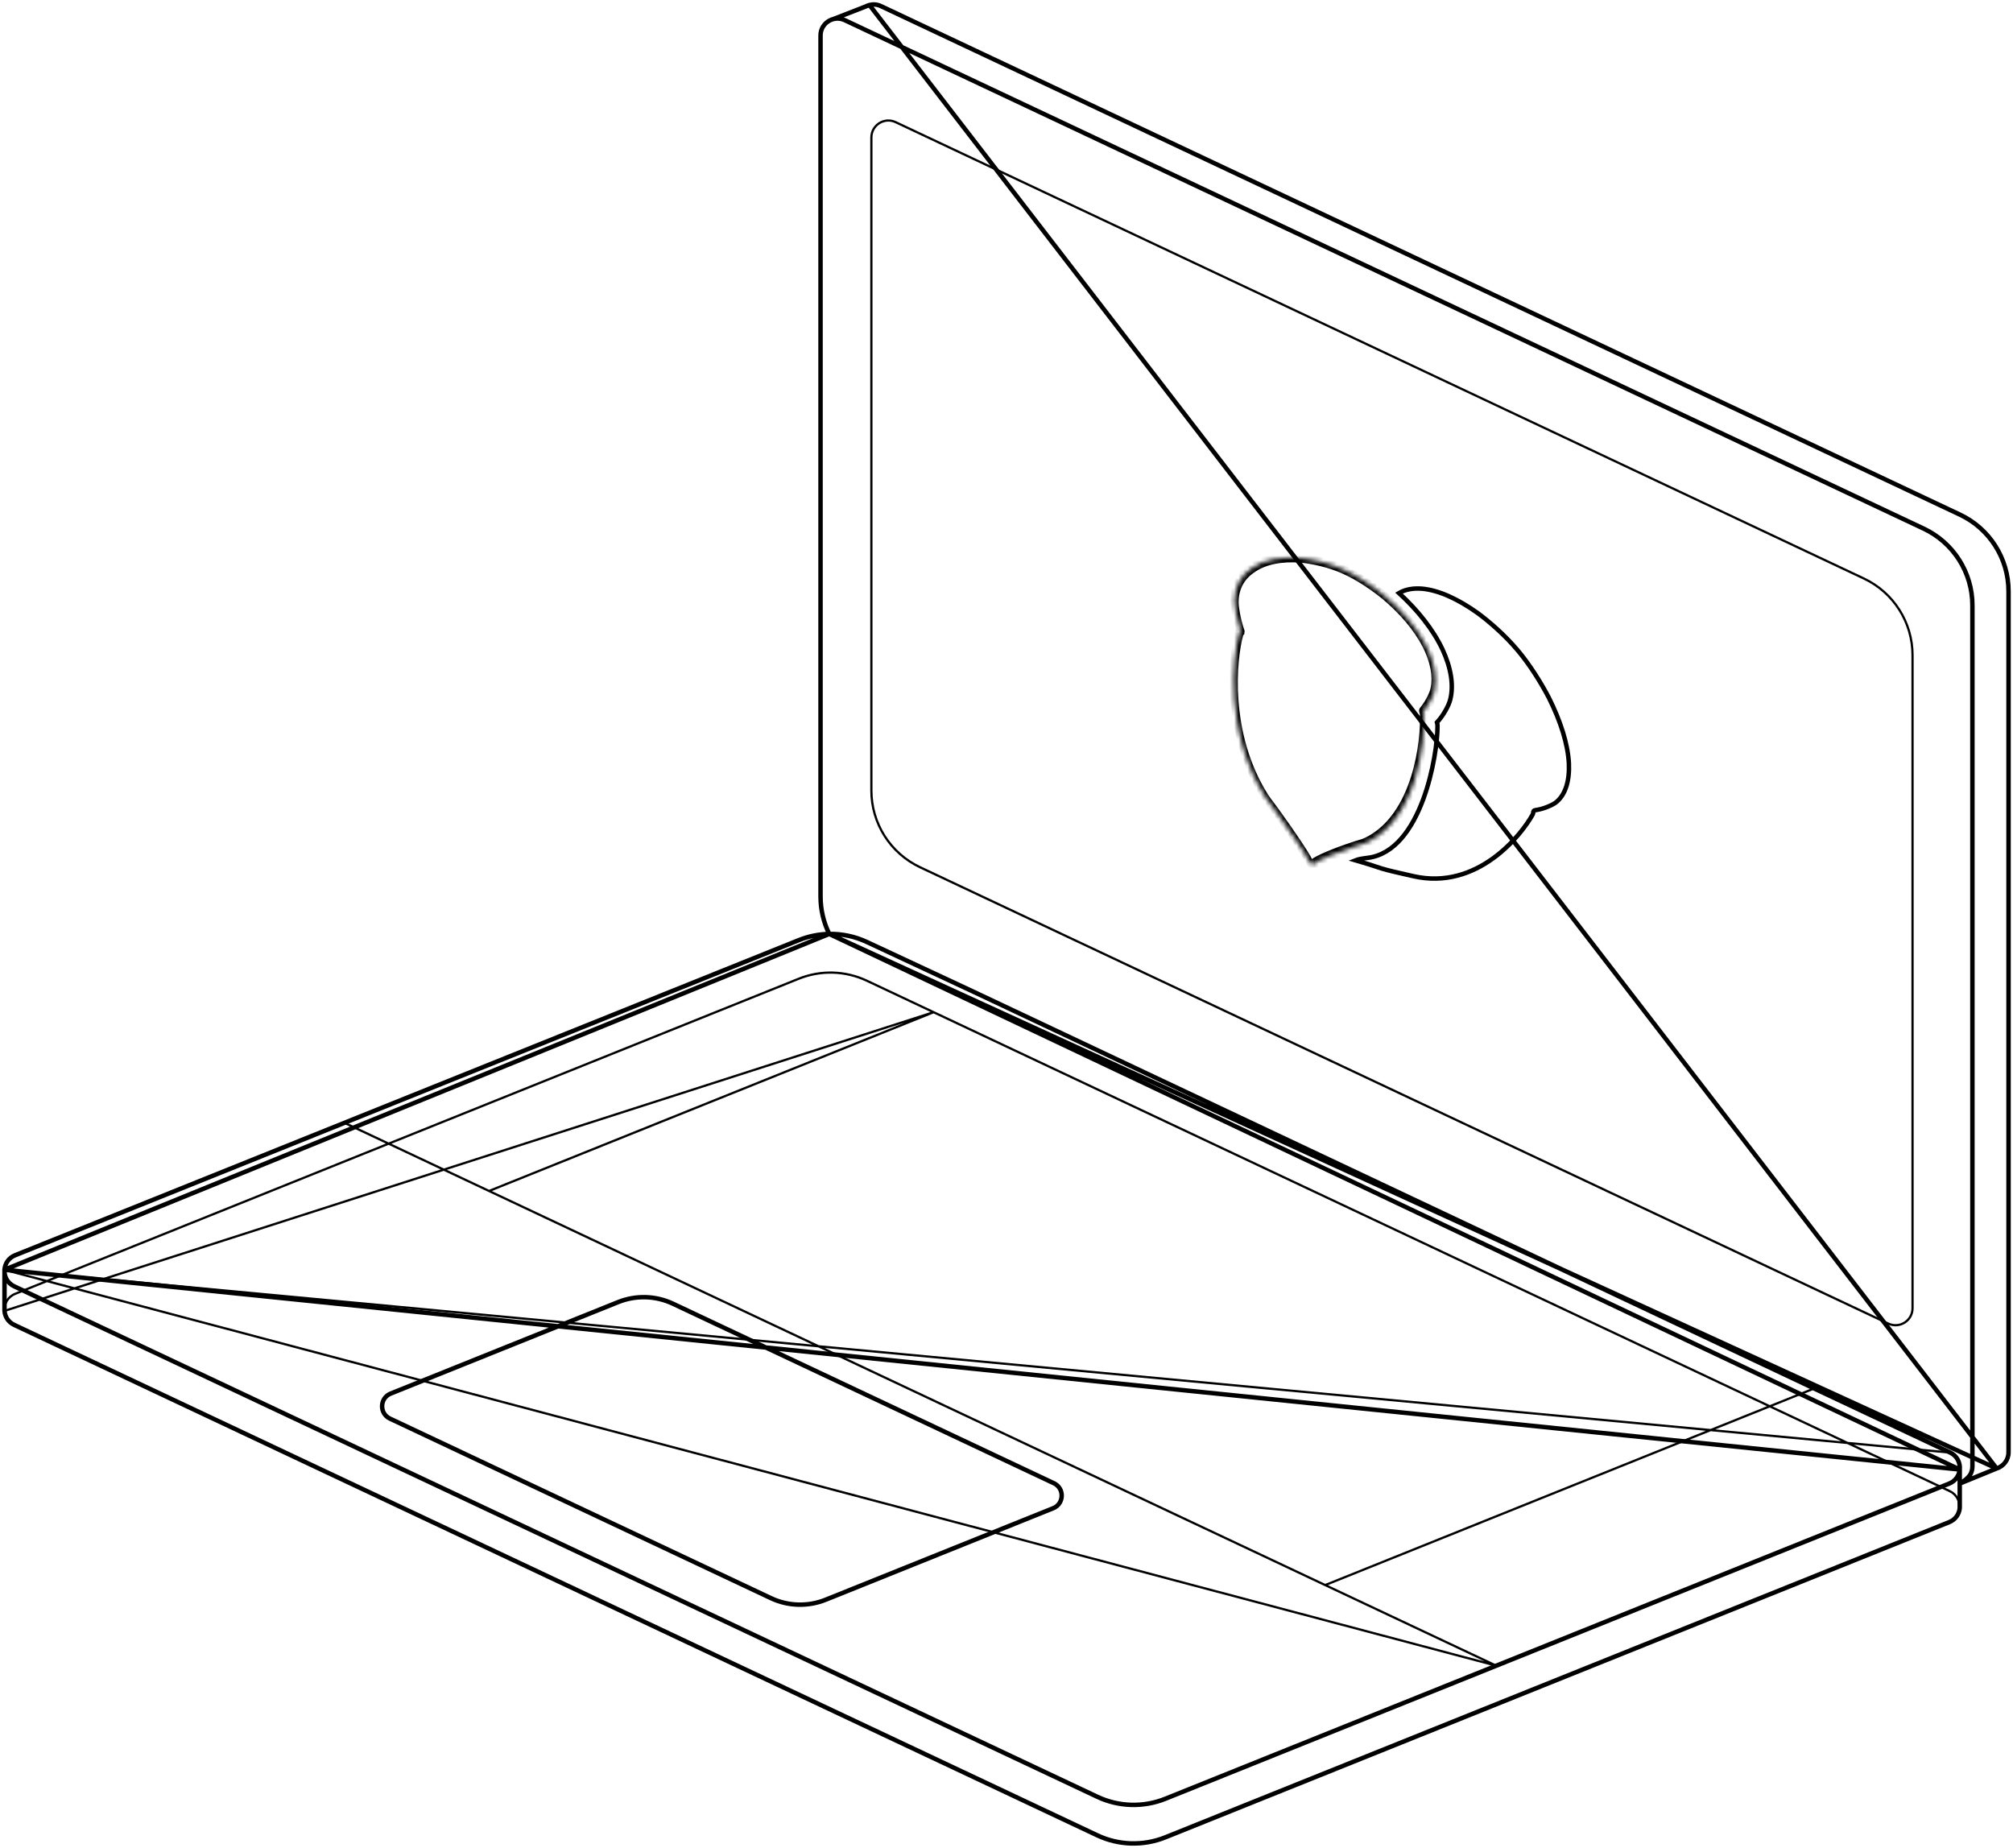 <svg width="451" height="414" viewBox="0 0 451 414" fill="none" xmlns="http://www.w3.org/2000/svg">
<path d="M436.818 325.424L194.205 211.08C193.585 210.789 192.952 210.53 192.311 210.308C190.193 209.575 187.974 209.226 185.757 209.264C183.448 209.301 181.142 209.758 178.955 210.637L3.385 281.237C1.906 281.83 1.108 283.134 1.01 284.482L436.818 325.424ZM436.617 332.386L335.203 373.166L436.617 332.386ZM1.01 284.482C0.905 285.945 1.62 287.462 3.182 288.198L245.796 402.543C250.595 404.804 256.123 404.967 261.045 402.985L335.203 373.166L1.01 284.482ZM1.01 284.482V293.684V284.482ZM1.01 293.684C0.899 292.144 1.7 290.55 3.385 289.872L178.955 219.272C183.878 217.293 189.405 217.453 194.205 219.715L209.17 226.769L1.01 293.684ZM1.01 293.684C1.102 294.956 1.821 296.193 3.182 296.833L17.186 303.434L245.796 411.181C250.595 413.442 256.123 413.602 261.045 411.623L273.312 406.69L436.617 341.024C438.06 340.442 438.857 339.184 438.982 337.869C439.125 336.379 438.413 334.813 436.818 334.062L209.17 226.769L1.01 293.684ZM77.186 251.56L296.899 355.113L77.186 251.56ZM335.203 373.166L296.899 355.113L335.203 373.166ZM296.899 355.113L406.389 311.085L396.501 315.061L296.899 355.113ZM109.567 266.822L209.17 226.769L109.567 266.822ZM195.227 30.805V177.113C195.227 184.464 199.476 191.155 206.137 194.296L423.054 296.53C425.583 297.721 428.491 295.881 428.491 293.093V146.784C428.491 139.436 424.241 132.745 417.58 129.604L200.662 27.369C198.136 26.178 195.227 28.017 195.227 30.805Z" stroke="black" stroke-width="0.5"/>
<path d="M193.926 1.463C194.2 1.315 194.491 1.199 194.795 1.121M193.926 1.463L194.795 1.121M193.926 1.463L186.702 4.274M194.795 1.121C195.611 0.91 196.511 0.965 197.367 1.369L439.087 115.285C445.75 118.422 450 125.117 450 132.466V325.362C450 327.126 448.833 328.512 447.334 328.989M194.795 1.121L447.334 328.989M447.334 328.989L439.066 332.377C439.834 332.013 441.135 330.974 441.52 330.191C441.765 329.693 441.905 329.126 441.905 328.515V135.621C441.905 128.269 437.654 121.577 430.995 118.437L189.273 4.522C189.18 4.478 189.086 4.438 188.992 4.403C186.536 3.468 183.837 5.274 183.837 7.959V200.853C183.837 203.818 184.529 206.677 185.792 209.238M447.334 328.989L185.792 209.238M447.334 328.989L447.818 328.797M185.792 209.238C183.483 209.279 181.176 209.736 178.989 210.615L3.385 281.222C1.906 281.816 1.108 283.12 1.01 284.467M185.792 209.238L1.01 284.467M185.792 209.238C188.681 209.192 191.574 209.8 194.242 211.057L218.159 222.211L406.467 311.074L436.902 325.415C438.498 326.169 439.209 327.734 439.066 329.225M185.792 209.238L439.066 329.225M1.01 284.467C0.905 285.931 1.621 287.448 3.182 288.184L245.843 402.542C250.643 404.803 256.172 404.966 261.096 402.984L285.746 393.073L335.267 373.161L436.701 332.377C438.145 331.795 438.941 330.54 439.066 329.225M1.01 284.467L439.066 329.225M1.01 284.467V293.668C1.102 294.943 1.821 296.18 3.182 296.82L245.843 411.18C250.643 413.442 256.172 413.602 261.096 411.623L436.701 341.016C438.145 340.434 438.941 339.176 439.066 337.861V329.225M138.483 291.721L87.53 312.209C85.047 313.207 84.946 316.677 87.366 317.818L172.704 358.035C176.571 359.86 181.025 359.988 184.993 358.393L235.946 337.904C238.429 336.906 238.53 333.436 236.11 332.295L150.772 292.079C146.904 290.257 142.45 290.126 138.483 291.721Z" stroke="black"/>
<path d="M313.432 132.869C317.6 136.691 321.038 140.967 323.176 145.476L323.176 145.476L323.179 145.482C325.1 149.625 325.731 153.561 324.922 156.707C324.76 157.423 324.348 158.323 323.868 159.169C323.381 160.025 322.802 160.865 322.282 161.454L322.282 161.454L321.947 161.832C322.012 162.052 322.065 162.313 322.063 162.615C322.089 165.847 321.194 172.841 318.809 179.213C316.428 185.571 312.51 191.45 306.398 192.193C305.044 192.358 304.251 192.519 303.702 192.738C305.612 193.289 307.849 193.994 309.566 194.578C311.038 195.026 313.176 195.508 315.119 195.946C315.632 196.062 316.131 196.175 316.601 196.283C323.772 197.933 329.826 195.659 334.424 192.361C339.02 189.063 342.124 184.768 343.391 182.465C343.479 182.301 343.505 182.148 343.509 182.016C343.511 181.743 343.664 181.558 343.873 181.528L344.52 181.412L344.52 181.412C345.229 181.286 346.11 181.014 346.918 180.675C347.733 180.333 348.435 179.939 348.811 179.586L348.815 179.582L348.819 179.578C350.733 177.908 351.681 174.923 351.496 170.981C351.251 166.599 349.63 161.57 347.044 156.379C345.383 153.187 342.883 149.091 340.038 145.704C337.185 142.313 333.738 139.319 331.041 137.33C326.653 134.213 322.391 132.245 318.66 131.891C316.586 131.716 314.818 132.059 313.432 132.869Z" stroke="black"/>
<mask id="path-4-inside-1_2094_17" fill="white">
<path d="M276.594 134.602C276.564 135.936 277.112 138.691 277.657 140.404L277.909 141.19C277.903 141.249 277.897 141.307 277.891 141.366C277.766 141.494 277.64 141.622 277.609 141.914C276.174 147.035 274.316 164.096 283.413 178.494C284.086 179.528 284.979 180.599 286.243 182.386C289.074 186.278 292.747 191.71 293.283 192.989C293.377 193.154 293.465 193.377 293.839 193.543C294.212 193.709 294.338 193.581 294.457 193.511C295.149 192.778 299.649 190.919 303.004 189.838C304.516 189.284 305.538 189.127 306.366 188.698C317.499 183.295 319.31 166.151 319.031 160.33C319.009 160.014 318.921 159.791 318.886 159.591C318.839 159.509 318.845 159.451 318.904 159.416L319.293 158.915C320.135 157.819 321.242 155.8 321.432 154.536C322.008 151.729 321.368 148.259 319.517 144.619C317.431 140.567 314.143 136.777 310.193 133.428C307.724 131.412 304.287 129.026 300.871 127.507C297.508 126.012 293.899 125.265 291.19 124.98C286.919 124.674 283.162 125.331 280.444 127.247C277.918 128.942 276.589 131.475 276.594 134.602Z"/>
</mask>
<path d="M276.594 134.602L277.513 134.89L277.513 134.903L277.513 134.917L276.594 134.602ZM277.657 140.404L276.804 140.52L276.803 140.517L277.657 140.404ZM277.909 141.19L278.763 141.074L278.85 141.344L278.823 141.596L277.909 141.19ZM277.891 141.366L278.805 141.772L278.773 142.071L278.595 142.253L277.891 141.366ZM277.609 141.914L278.523 142.321L278.514 142.404L278.493 142.481L277.609 141.914ZM283.413 178.494L282.737 178.981L282.731 178.972L282.725 178.963L283.413 178.494ZM286.243 182.386L285.612 182.94L285.607 182.932L285.601 182.923L286.243 182.386ZM293.283 192.989L292.56 193.402L292.511 193.317L292.474 193.227L293.283 192.989ZM294.457 193.511L295.169 194.391L295.107 194.456L295.031 194.5L294.457 193.511ZM303.004 189.838L303.481 190.873L303.469 190.877L303.458 190.881L303.004 189.838ZM306.366 188.698L305.819 187.694L305.826 187.691L305.833 187.687L306.366 188.698ZM319.031 160.33L319.948 160.535L319.949 160.549L319.95 160.563L319.031 160.33ZM318.886 159.591L319.608 159.179L319.742 159.412L319.786 159.665L318.886 159.591ZM318.904 159.416L319.658 160.247L319.582 160.345L319.479 160.405L318.904 159.416ZM319.293 158.915L320.048 159.743L320.046 159.745L319.293 158.915ZM321.432 154.536L320.524 154.085L320.528 154.059L320.533 154.034L321.432 154.536ZM319.517 144.619L320.274 144.269L320.278 144.276L319.517 144.619ZM310.193 133.428L310.568 132.602L310.577 132.61L310.587 132.618L310.193 133.428ZM291.19 124.98L290.996 123.908L291.009 123.909L291.022 123.91L291.19 124.98ZM280.444 127.247L281.062 128.208L281.057 128.212L281.051 128.216L280.444 127.247ZM277.513 134.917C277.501 135.455 277.61 136.371 277.807 137.417C278.001 138.445 278.261 139.503 278.512 140.291L276.803 140.517C276.508 139.592 276.222 138.417 276.012 137.305C275.807 136.211 275.657 135.083 275.674 134.286L277.513 134.917ZM278.511 140.288L278.763 141.074L277.056 141.306L276.804 140.52L278.511 140.288ZM278.823 141.596C278.819 141.64 278.819 141.641 278.814 141.684C278.809 141.728 278.809 141.728 278.805 141.772L276.977 140.959C276.982 140.916 276.982 140.915 276.986 140.872C276.991 140.828 276.991 140.827 276.996 140.784L278.823 141.596ZM278.595 142.253C278.561 142.288 278.544 142.305 278.53 142.322C278.517 142.337 278.514 142.342 278.514 142.341C278.516 142.34 278.519 142.334 278.521 142.326C278.524 142.317 278.524 142.314 278.523 142.321L276.696 141.508C276.76 140.896 277.052 140.615 277.187 140.478L278.595 142.253ZM278.493 142.481C277.806 144.931 276.995 150.353 277.478 156.927C277.961 163.497 279.729 171.105 284.101 178.024L282.725 178.963C278 171.485 276.148 163.363 275.645 156.523C275.142 149.687 275.978 144.018 276.726 141.348L278.493 142.481ZM284.09 178.006C284.394 178.473 284.754 178.959 285.224 179.585C285.687 180.202 286.239 180.934 286.886 181.849L285.601 182.923C284.983 182.05 284.457 181.353 283.989 180.73C283.528 180.115 283.106 179.549 282.737 178.981L284.09 178.006ZM286.874 181.832C288.301 183.795 289.939 186.143 291.29 188.164C291.965 189.175 292.574 190.112 293.051 190.883C293.505 191.618 293.902 192.3 294.091 192.751L292.474 193.227C292.395 193.039 292.132 192.562 291.659 191.797C291.208 191.068 290.621 190.164 289.957 189.17C288.63 187.184 287.016 184.87 285.612 182.94L286.874 181.832ZM294.005 192.577C294.017 192.597 294.027 192.615 294.035 192.63C294.042 192.643 294.051 192.659 294.055 192.667C294.066 192.687 294.07 192.693 294.071 192.696C294.072 192.697 294.056 192.67 294.027 192.634C294.012 192.617 293.997 192.6 293.981 192.585C293.965 192.57 293.951 192.558 293.94 192.55C293.919 192.534 293.916 192.536 293.944 192.548L293.734 194.537C293.405 194.391 293.121 194.18 292.885 193.897C292.692 193.664 292.538 193.363 292.56 193.402L294.005 192.577ZM293.944 192.548C293.972 192.561 293.97 192.556 293.947 192.553C293.935 192.551 293.92 192.55 293.903 192.55C293.885 192.55 293.868 192.553 293.851 192.556C293.817 192.563 293.797 192.575 293.798 192.574C293.8 192.573 293.804 192.571 293.819 192.561C293.824 192.558 293.835 192.551 293.845 192.545C293.855 192.539 293.868 192.531 293.882 192.522L295.031 194.5C295.059 194.484 294.858 194.627 294.635 194.675C294.364 194.733 294.062 194.683 293.734 194.537L293.944 192.548ZM293.745 192.632C294.003 192.358 294.51 192.062 295.066 191.775C295.656 191.472 296.403 191.13 297.227 190.781C298.873 190.083 300.854 189.341 302.551 188.795L303.458 190.881C301.799 191.415 299.852 192.144 298.237 192.828C297.429 193.171 296.712 193.499 296.159 193.784C295.572 194.087 295.257 194.297 295.169 194.391L293.745 192.632ZM302.528 188.803C303.306 188.518 303.962 188.334 304.502 188.174C305.053 188.011 305.463 187.879 305.819 187.694L306.914 189.702C306.442 189.946 305.927 190.107 305.381 190.268C304.825 190.433 304.214 190.604 303.481 190.873L302.528 188.803ZM305.833 187.687C311.183 185.091 314.33 179.652 316.104 174.075C317.878 168.496 318.246 162.877 318.113 160.097L319.95 160.563C320.096 163.604 319.697 169.468 317.853 175.266C316.008 181.068 312.683 186.902 306.9 189.709L305.833 187.687ZM318.115 160.125C318.11 160.066 318.1 160.011 318.081 159.932C318.067 159.873 318.062 159.857 318.041 159.772C318.025 159.709 318.003 159.618 317.985 159.518L319.786 159.665C319.786 159.664 319.788 159.676 319.799 159.721C319.805 159.743 319.83 159.84 319.845 159.901C319.884 160.063 319.93 160.278 319.948 160.535L318.115 160.125ZM318.163 160.004C318.052 159.809 317.901 159.463 317.941 159.08C317.982 158.696 318.189 158.509 318.33 158.427L319.479 160.405C319.56 160.357 319.734 160.217 319.769 159.892C319.803 159.567 319.673 159.291 319.608 159.179L318.163 160.004ZM318.151 158.585L318.539 158.084L320.046 159.745L319.658 160.247L318.151 158.585ZM318.538 158.086C318.929 157.576 319.394 156.836 319.782 156.071C320.18 155.286 320.452 154.564 320.524 154.085L322.34 154.987C322.222 155.771 321.846 156.691 321.432 157.505C321.009 158.34 320.498 159.157 320.048 159.743L318.538 158.086ZM320.533 154.034C321.047 151.53 320.491 148.372 318.757 144.961L320.278 144.276C322.245 148.147 322.969 151.929 322.331 155.039L320.533 154.034ZM318.761 144.968C316.795 141.152 313.658 137.511 309.799 134.239L310.587 132.618C314.627 136.043 318.066 139.982 320.274 144.269L318.761 144.968ZM309.819 134.255C307.406 132.285 304.063 129.967 300.766 128.502L300.976 126.513C304.512 128.085 308.041 130.538 310.568 132.602L309.819 134.255ZM300.766 128.502C297.524 127.06 294.012 126.329 291.359 126.05L291.022 123.91C293.785 124.201 297.493 124.964 300.976 126.513L300.766 128.502ZM291.385 126.052C287.213 125.753 283.622 126.403 281.062 128.208L279.826 126.286C282.701 124.259 286.626 123.595 290.996 123.908L291.385 126.052ZM281.051 128.216C278.678 129.808 277.509 132.125 277.513 134.89L275.674 134.313C275.668 130.825 277.158 128.076 279.838 126.278L281.051 128.216Z" fill="black" mask="url(#path-4-inside-1_2094_17)"/>
</svg>
